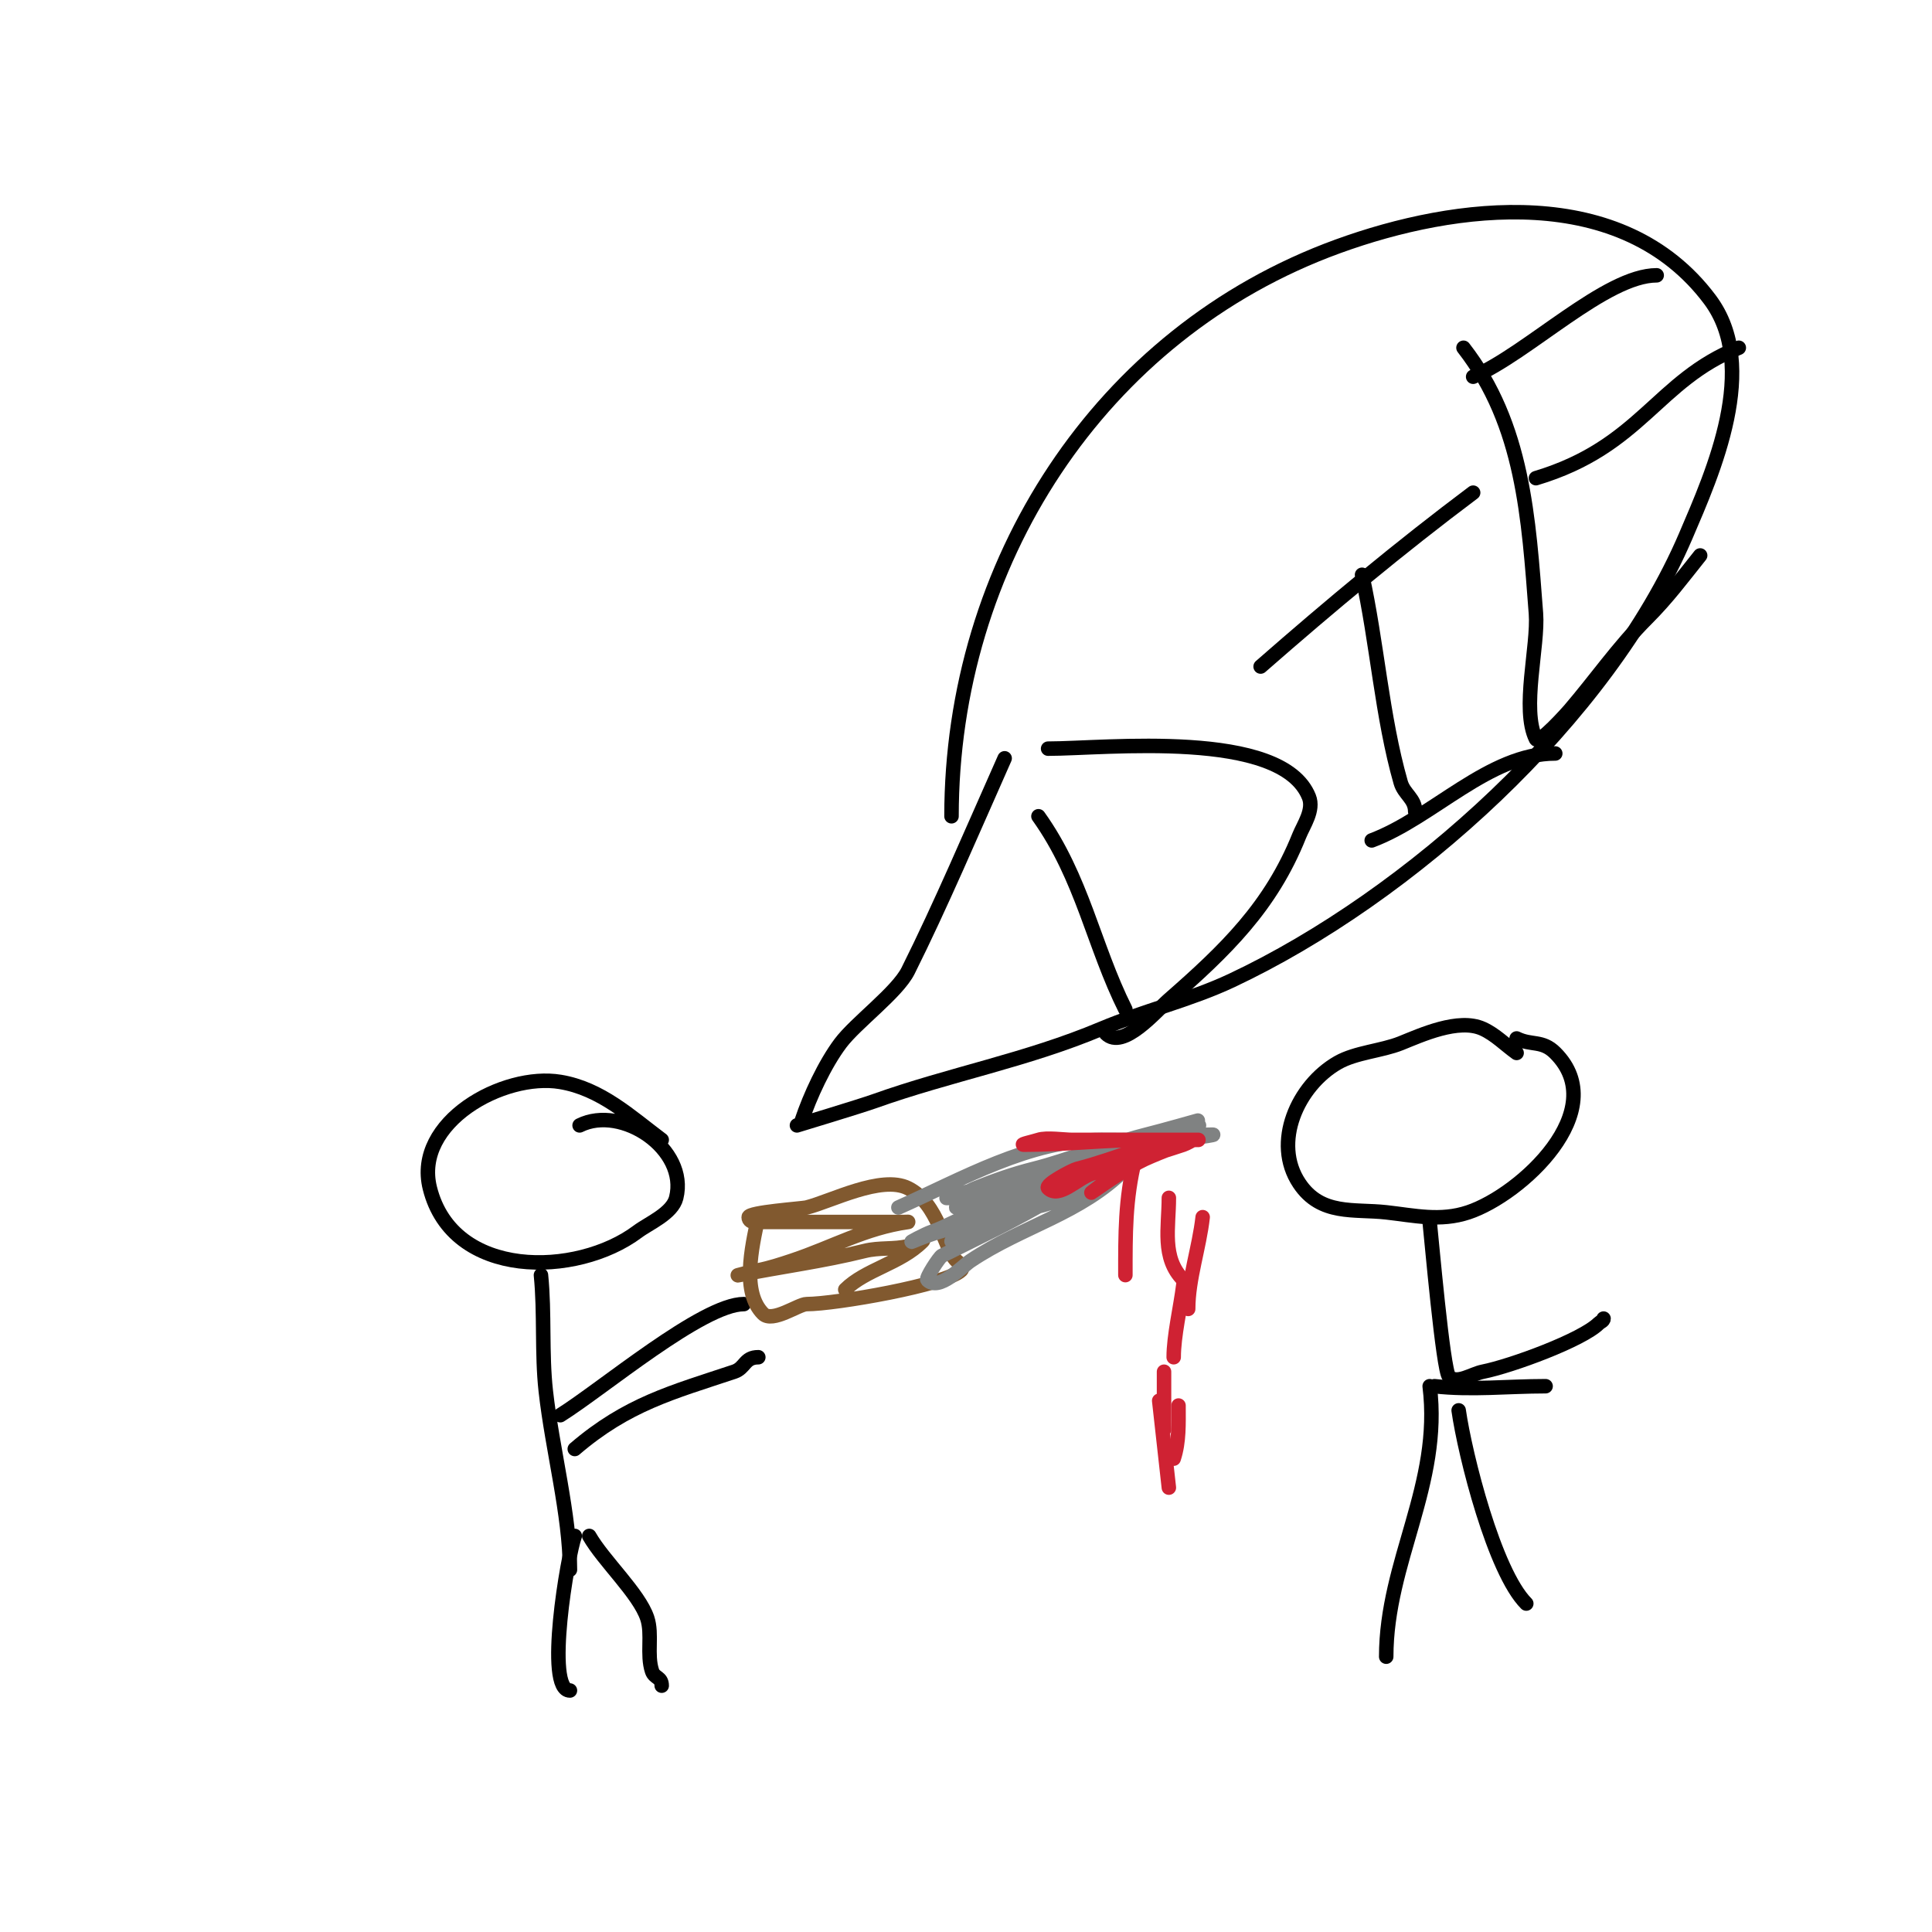 <svg viewBox='0 0 400 400' version='1.1' xmlns='http://www.w3.org/2000/svg' xmlns:xlink='http://www.w3.org/1999/xlink'><g fill='none' stroke='#000000' stroke-width='3' stroke-linecap='round' stroke-linejoin='round'><path d='M314,218c-2.333,-1.667 -4.39,-3.813 -7,-5c-5.033,-2.288 -12.852,1.341 -17,3c-3.953,1.581 -9.332,1.904 -13,4c-8.361,4.778 -13.615,16.578 -8,25c4.48,6.721 11.329,5.259 18,6c5.84,0.649 11.163,1.946 17,0c10.896,-3.632 29.882,-21.118 18,-33c-2.716,-2.716 -4.944,-1.472 -8,-3'/><path d='M137,236c-6.525,-4.894 -12.605,-10.601 -21,-12c-11.743,-1.957 -30.423,8.309 -27,22c4.735,18.94 30.449,18.414 43,9c2.322,-1.741 7.186,-3.745 8,-7c2.535,-10.139 -11.3,-19.35 -20,-15'/><path d='M112,264c0.795,7.952 0.124,16.118 1,24c1.353,12.179 5,25.606 5,37'/><path d='M116,293c8.717,-5.448 29.48,-23 38,-23'/><path d='M119,300c10.899,-9.342 20.2,-11.733 33,-16c2.335,-0.778 2.082,-3 5,-3'/><path d='M119,318c-1.447,3.858 -6.245,32 -1,32'/><path d='M122,318c2.951,5.165 10.302,11.907 12,17c1.123,3.369 -0.151,7.547 1,11c0.494,1.483 2,1.172 2,3'/><path d='M296,253c0.355,3.197 2.771,30.771 4,32c1.667,1.667 4.689,-0.538 7,-1c6,-1.2 20.596,-6.596 24,-10c0.333,-0.333 1,-0.529 1,-1'/><path d='M297,287c7.754,0.862 15.092,0 23,0'/><path d='M296,287c2.544,20.353 -9,36.337 -9,56'/><path d='M302,292c1.333,9.33 7.411,33.411 14,40'/></g>
<g fill='none' stroke='#81592f' stroke-width='3' stroke-linecap='round' stroke-linejoin='round'><path d='M157,252c-1.453,6.538 -3.41,15.59 1,20c1.937,1.937 7.337,-2 9,-2c5.936,0 29.015,-4.015 32,-7c0.736,-0.736 -0.805,-1.805 -1,-2c-2.612,-2.612 -3.603,-11.801 -10,-15c-5.521,-2.761 -15.957,2.739 -21,4c-0.955,0.239 -12,0.974 -12,2c0,1.471 2.609,1 3,1c7.261,0 14.675,0 22,0c2.333,0 4.667,0 7,0c0.333,0 1.33,-0.047 1,0c-9.002,1.286 -15.487,5.162 -24,8c-2.302,0.767 -4.62,1.524 -7,2c-1.348,0.27 -5.348,1.27 -4,1c8.663,-1.733 17.419,-2.855 26,-5c3.049,-0.762 6.114,-0.279 9,-1c1.023,-0.256 3.745,-1.745 3,-1c-4.63,4.63 -11.831,5.831 -16,10'/></g>
<g fill='none' stroke='#808282' stroke-width='3' stroke-linecap='round' stroke-linejoin='round'><path d='M186,250c13.462,-5.983 27.113,-14 42,-14c5.206,0 10.119,0.22 15,-1c1.452,-0.363 3.483,0 5,0c1,0 3.981,-0.196 3,0c-5.222,1.044 -9.869,0.359 -15,1c-7.752,0.969 -14.592,4.148 -22,6c-4.159,1.04 -8.038,2.415 -12,4c-1.519,0.608 -3.498,2 -5,2c-0.333,0 -1.321,0.092 -1,0c13.807,-3.945 27.378,-8.973 41,-12c0.01,-0.002 11,-4 11,-4c0,0 -7.313,2.078 -11,3c-9.403,2.351 -17.738,6.912 -27,10c-3.134,1.045 -6.094,2.031 -9,3c-0.449,0.15 -3.467,2.052 -3,2c11.938,-1.326 22.268,-6.401 33,-11c0.665,-0.285 11,-3 11,-3c0,0 -11.222,2.689 -12,3c-9.028,3.611 -17.435,10.087 -27,12c-3.516,0.703 -6.952,2.984 -10,4c-1.414,0.471 -5.37,2.587 -4,2c7.007,-3.003 14.093,-4.026 21,-6c1.869,-0.534 3.114,-2.529 5,-3c0.97,-0.243 3.857,-0.514 3,0c-7.554,4.533 -15.521,8.26 -23,12c-0.511,0.256 -3.377,4.623 -3,5c2.435,2.435 7.052,-2.701 9,-4c10.804,-7.203 22.664,-9.664 32,-19c3.235,-3.235 9.229,-5.614 12,-7c1.075,-0.537 4.14,-2.38 3,-2c-10.886,3.629 -18.209,10.105 -28,15c-3.379,1.69 -7.459,2.292 -11,3c-1.462,0.292 -5.414,2.471 -4,2c8.933,-2.978 14.879,-5.94 23,-10c3.204,-1.602 4.877,-3.375 8,-4c1.76,-0.352 6.667,-2.667 5,-2c-14.929,5.972 -29.593,12.796 -44,20'/></g>
<g fill='none' stroke='#cf2233' stroke-width='3' stroke-linecap='round' stroke-linejoin='round'><path d='M242,236c-6.667,0 -13.333,0 -20,0c-1.656,0 -5.338,-0.554 -7,0c-1,0.333 -4.054,1 -3,1c8.456,0 16.65,-1 25,-1c2.333,0 4.667,0 7,0c1.333,0 5.333,0 4,0c-9.307,0 -16.39,3.847 -25,6c-0.918,0.229 -6.744,3.256 -6,4c2.236,2.236 6,-2 9,-3c6.281,-2.094 12.855,-3.952 19,-6c0.707,-0.236 2,-1 2,-1c0,0 -6.74,2.496 -10,4c-6.417,2.962 -20.154,13.965 -2,0c1.321,-1.016 2.667,-2 4,-3'/><path d='M235,240c-2.064,8.258 -2,15.586 -2,24'/><path d='M242,248c0,6.119 -1.557,12.443 3,17'/><path d='M249,252c-0.703,6.33 -3,12.812 -3,19'/><path d='M245,266c-0.589,4.712 -2,10.59 -2,15'/><path d='M244,291c0,3.682 0.164,7.507 -1,11'/><path d='M248,314'/><path d='M241,284c0,4 0,8 0,12'/><path d='M240,290c0.667,6 1.333,12 2,18'/><path d='M248,348'/></g>
<g fill='none' stroke='#000000' stroke-width='3' stroke-linecap='round' stroke-linejoin='round'><path d='M208,157c-6.673,15.013 -13.318,30.637 -20,44c-2.238,4.476 -10.823,10.764 -14,15c-3.25,4.333 -6.327,10.98 -8,16c-0.267,0.8 -1,1 -1,1c0,0 13.048,-3.946 16,-5c15.642,-5.586 31.493,-8.471 47,-15c8.831,-3.718 18.377,-5.942 27,-10c36.836,-17.334 77.803,-54.207 94,-92c5.702,-13.304 15.416,-35.112 5,-49c-18.194,-24.258 -52.48,-19.916 -77,-11c-49.49,17.996 -80,65.973 -80,118'/><path d='M215,169c9.104,12.746 11.375,26.751 18,40'/><path d='M217,155c11.827,0 48.338,-4.155 54,10c1.092,2.73 -1.131,5.829 -2,8c-5.89,14.724 -15.28,23.745 -27,34c-2.553,2.234 -9.504,10.496 -13,7'/><path d='M261,138c14.595,-12.771 28.77,-24.578 44,-36'/><path d='M282,119c3.129,14.079 4.101,29.352 8,43c0.697,2.439 3,3.332 3,6'/><path d='M284,174c12.671,-4.752 24.26,-18 38,-18'/><path d='M303,72c12.417,15.965 13.484,35.29 15,55c0.516,6.703 -3.062,19.876 0,26c0.614,1.229 6.717,-5.67 7,-6c5.371,-6.266 10.041,-13.041 16,-19c4.208,-4.208 7.183,-8.229 11,-13'/><path d='M305,78c11.303,-4.844 27.475,-21 38,-21'/><path d='M318,99c21.842,-6.553 24.98,-20.192 42,-27'/></g>
</svg>